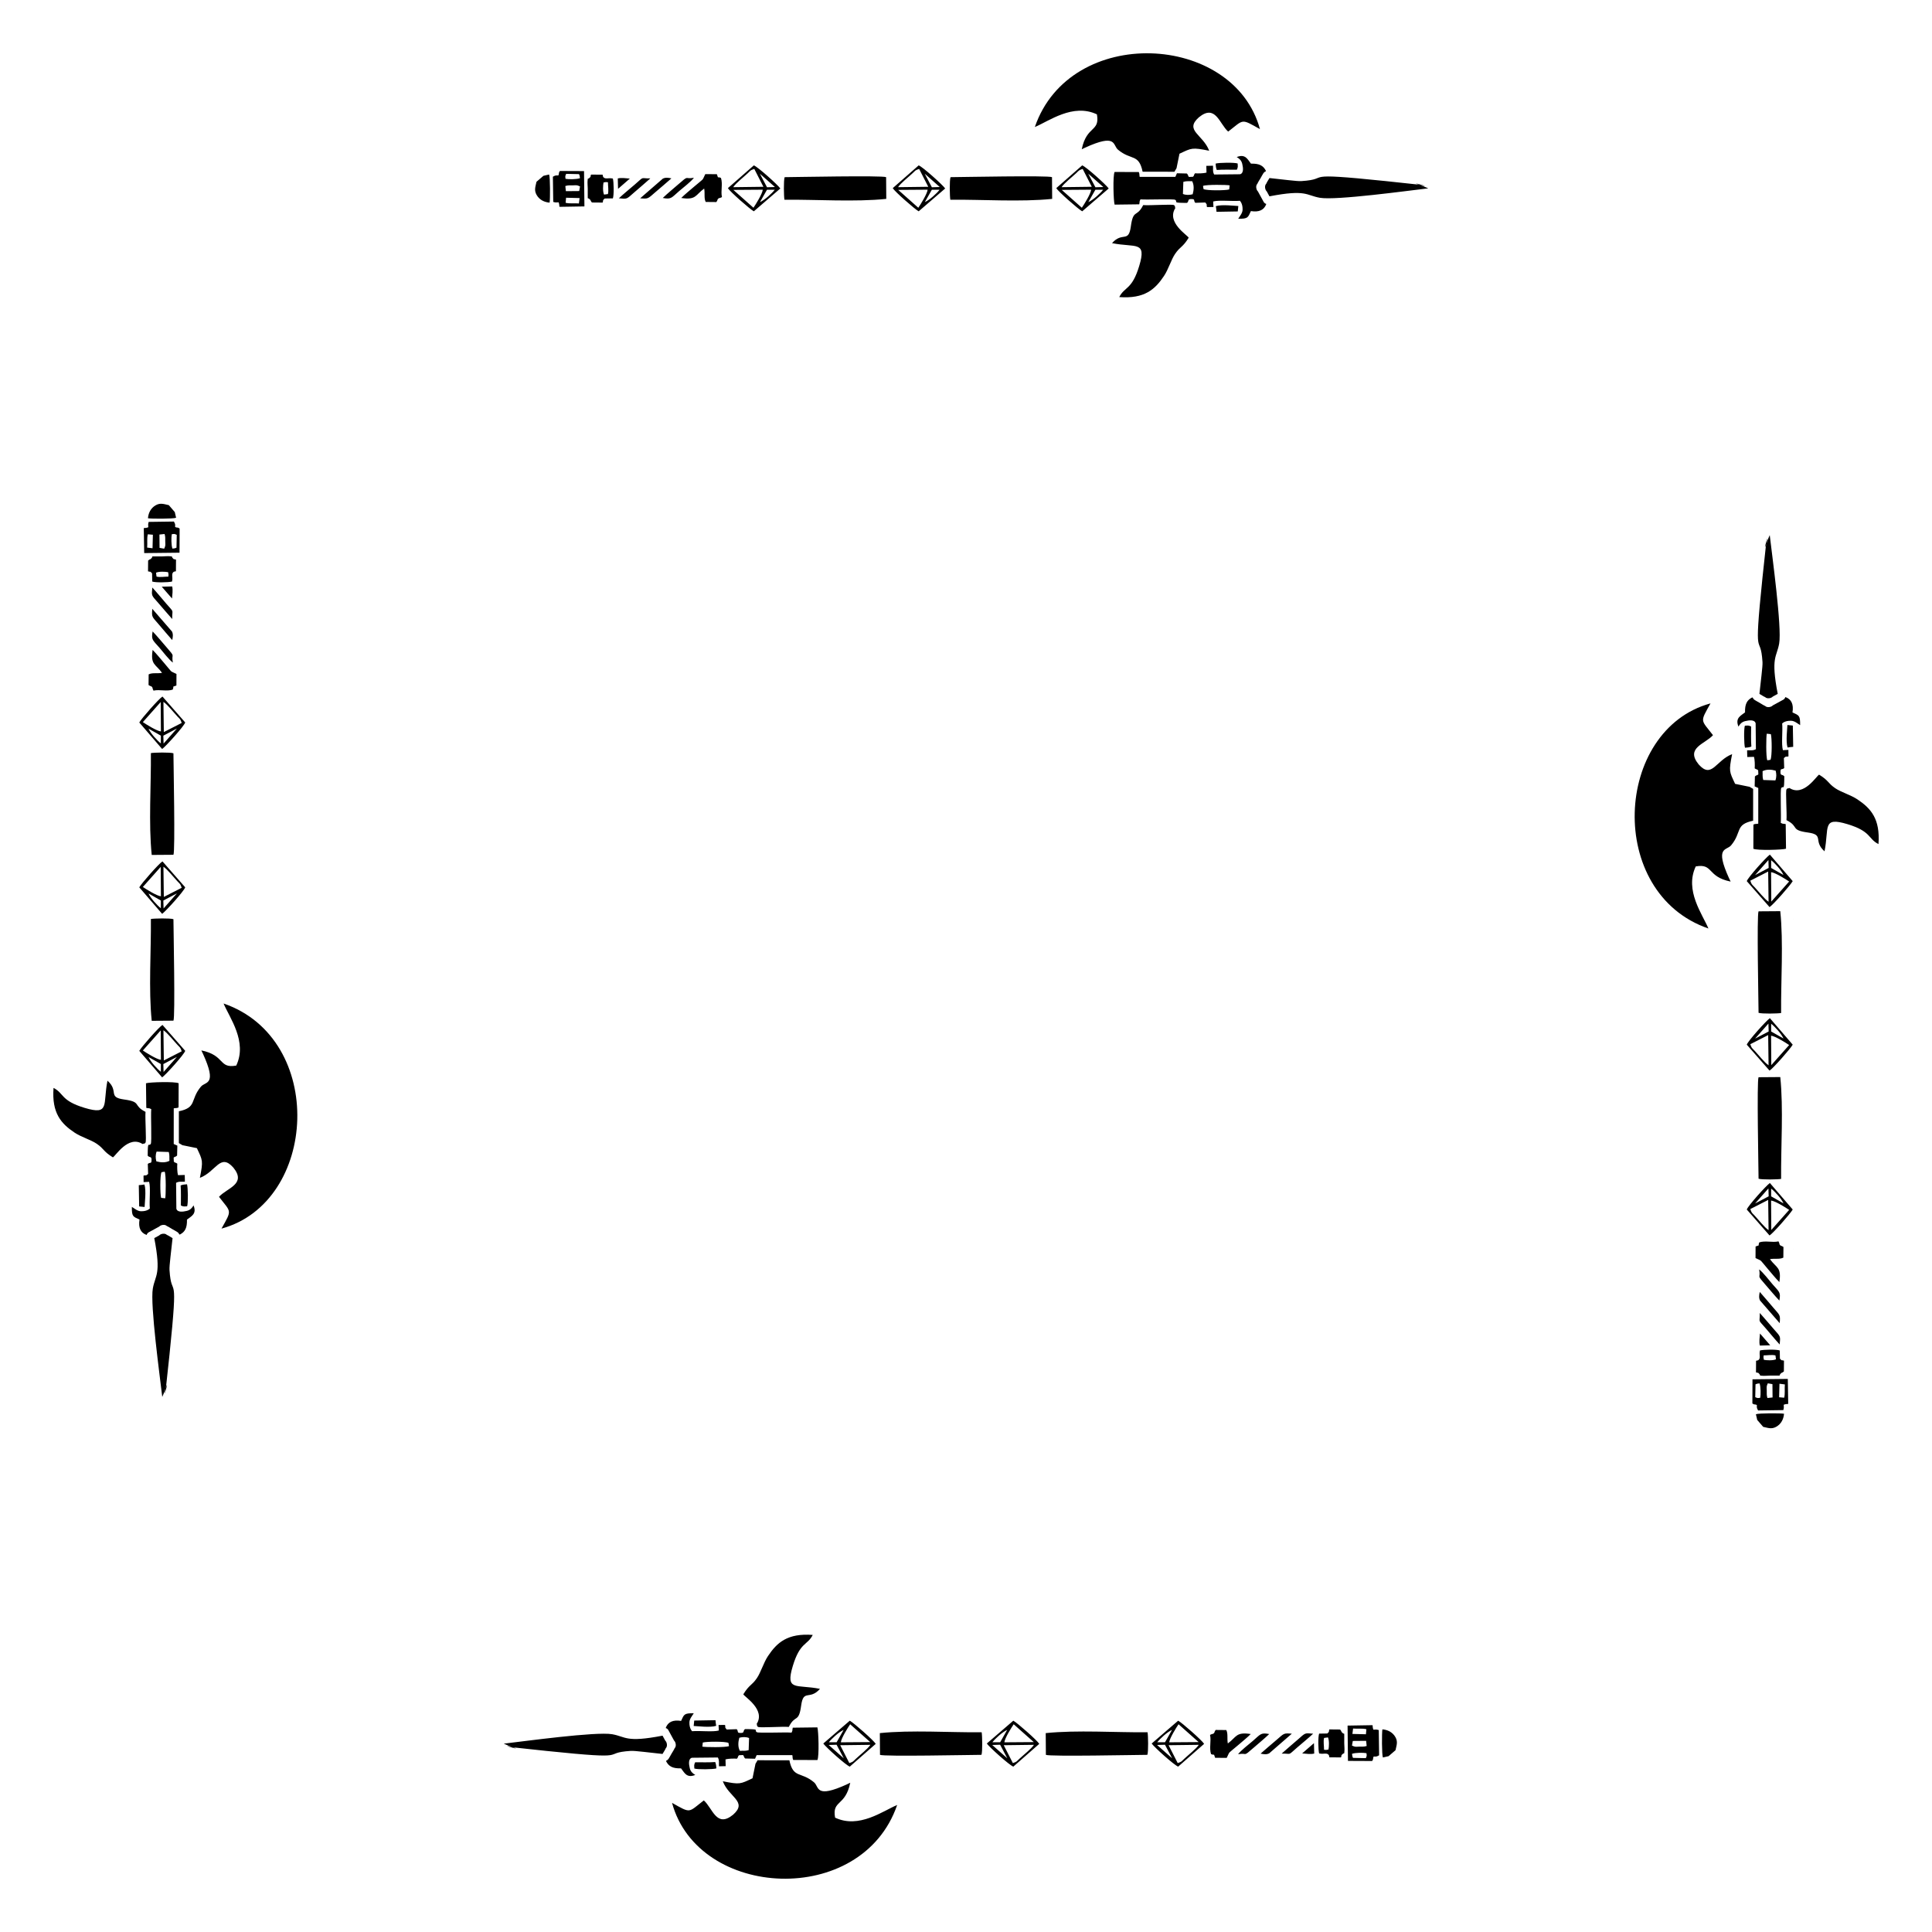 <?xml version="1.0" encoding="UTF-8"?>
<!DOCTYPE svg PUBLIC "-//W3C//DTD SVG 1.1//EN" "http://www.w3.org/Graphics/SVG/1.1/DTD/svg11.dtd">
<!-- Creator: CorelDRAW 2020 (64-Bit) -->
<svg xmlns="http://www.w3.org/2000/svg" xml:space="preserve" width="9.5in" height="9.5in" version="1.1" style="shape-rendering:geometricPrecision; text-rendering:geometricPrecision; image-rendering:optimizeQuality; fill-rule:evenodd; clip-rule:evenodd"
viewBox="0 0 9500 9500"
 xmlns:xlink="http://www.w3.org/1999/xlink"
 xmlns:xodm="http://www.corel.com/coreldraw/odm/2003">
 <defs>
  <style type="text/css">
   <![CDATA[
    .fil0 {fill:black}
   ]]>
  </style>
 </defs>
 <g id="Layer_x0020_1">
  <path class="fil0" d="M8817.03 4523.03c0,-3.46 -0.14,-4.84 -0.41,-4.15 0,-0.02 0.06,-0.07 0.16,-0.15l0.25 4.3zm0 1622.2c0,-3.46 -0.14,-4.84 -0.41,-4.15 0,-0.02 0.06,-0.07 0.16,-0.15l0.25 4.3zm0 -815.72c0,-3.46 -0.14,-4.84 -0.41,-4.15 0,-0.02 0.06,-0.07 0.16,-0.15l0.25 4.3zm-304.95 -1172.76c-22.57,26.97 -81.93,4.47 -9.46,163.09 1.85,4.05 5.25,9.82 7.25,15.09 -118.09,-24.21 -83.71,-90.22 -171.55,-74.55 -55.89,118.09 33.53,235.93 62.29,305.23 -505.25,-173.7 -464.46,-977.83 10.3,-1106.92 -52.78,94.47 -48.37,77.86 12.19,156.24 -38.4,43.47 -137.28,62.09 -70.22,144.08 64.67,72.71 84.39,-20.43 164.33,-50.74 -16.94,85.38 -13.72,85.33 14.67,146.11l71.08 14.47 17.56 10.29 -0.09 156.45c-90.56,19.11 -53.84,56.03 -108.34,121.15zm197.72 1891.28l-1.06 -144.59c19.13,1.35 72.64,34.59 88.8,45.83l-87.74 98.76zm-103.19 -102.87l87.87 -44.87 1.9 148.44c-19.4,-12.39 -48.74,-50.37 -69.28,-72.16 -13.72,-14.55 -13.63,-11.47 -20.49,-31.42zm102.56 -100.57c18.55,14.54 49.82,48.67 60.61,72.56l-60.72 -34.47 0.11 -38.09zm-13.51 -0.93l1.17 38.89 -66.74 35.19 65.58 -74.07zm-106.43 103.76l111.9 127.56c16.54,-9.53 103.22,-107.9 113.98,-127.56l-112.34 -130.37c-18.93,13.56 -106.92,111.36 -113.54,130.37zm120.56 -710l-1.06 -144.59c19.13,1.35 72.64,34.59 88.8,45.83l-87.74 98.76zm-103.19 -102.87l87.87 -44.86 1.9 148.44c-19.4,-12.39 -48.74,-50.37 -69.28,-72.16 -13.72,-14.55 -13.63,-11.46 -20.49,-31.42zm102.56 -100.57c18.55,14.54 49.82,48.68 60.61,72.56l-60.72 -34.47 0.11 -38.09zm-13.51 -0.93l1.17 38.89 -66.74 35.19 65.58 -74.08zm-106.43 103.76l111.9 127.56c16.54,-9.54 103.22,-107.91 113.98,-127.56l-112.34 -130.37c-18.93,13.56 -106.92,111.36 -113.54,130.37zm120.56 -703.5l-1.06 -144.59c19.13,1.35 72.64,34.59 88.8,45.83l-87.74 98.76zm-103.19 -102.87l87.87 -44.87 1.9 148.45c-19.4,-12.4 -48.74,-50.37 -69.28,-72.16 -13.72,-14.55 -13.63,-11.47 -20.49,-31.43zm102.56 -100.57c18.55,14.54 49.82,48.68 60.61,72.56l-60.72 -34.47 0.11 -38.09zm-13.51 -0.92l1.17 38.88 -66.74 35.2 65.58 -74.08zm-106.43 103.76l111.9 127.56c16.54,-9.54 103.22,-107.91 113.98,-127.56l-112.34 -130.37c-18.93,13.56 -106.92,111.36 -113.54,130.37zm77.65 -540.65c19.71,-10.26 43.57,-8.48 64.41,-2.52 4.22,16.41 4.61,32.38 -1.4,47.94l-59.67 -2.08c-4.94,-16.43 -2.23,-26.67 -3.34,-43.34zm96.49 -234.52c3.25,38.84 -4.76,101.43 3.45,131.22l27.07 -1.38 0.43 31.74c-14.95,4.29 -8,-3.77 -22.63,8.35l1.65 49.37c-12.28,10.31 -18.56,-2.01 -18.5,20.2 0.05,18.68 8.71,8.98 18.96,20.17 -0.38,79.67 -4.4,41.69 -15.24,58.38 -5.31,8.18 0.62,139.19 -2.15,170.69 14.62,7.31 8.72,2.19 24.32,6l1.52 121.02c-16.45,5.73 -142.94,9.36 -160.56,0.17l0.36 -119c10.76,-4.67 12.36,-1.93 23.7,-4.32l0.1 -175.41 -17.78 -7.87 1.19 -48.88c12.33,-10.54 5.44,-1.31 16.97,-10.09l-0.92 -20.06c-10.92,-9.44 -4,-0.48 -17.06,-9.71 1.12,-14.46 0.66,-43 -3.43,-56.57l-33.13 0.85 -0.8 -32.95c16.89,-1 28.3,2.61 43.31,-5.52l-1.31 -127.38c-4.86,-18.38 -31,-15.79 -51.95,-10.57 -16.84,4.19 -25.87,15.17 -32.54,26.94 -17.41,-43.24 12.34,-53.74 32.33,-70.02 -1.18,-41.41 10.2,-60.53 34.18,-72.94l3.68 0c3.77,10.93 12.79,13.73 34.47,26.29 8.13,4.71 18.31,11.71 26.72,15.19 9.04,9.31 29.36,6.25 37.65,-2.83l52.4 -28.65c5.17,-3.65 7.68,-7.52 8.85,-11.94l1.61 -0.05c28.61,10.62 40.23,35.52 33.76,75.21 32.13,14.84 38.18,14.08 37.66,62.31 -13.58,-8.26 -27.37,-20.83 -44.11,-21.39 -32.23,-1.06 -43.65,13.4 -44.23,13.39zm25.68 7.5c-0.14,13.23 -8.97,81.07 0.75,110.66 7.08,-1.09 18.44,-3.09 27.74,-3.35l-1.79 -104.6 -26.7 -2.7zm-208.57 111.65c10.15,-0.71 20.84,-1.3 31.29,-5.74 -2.33,-29.31 -1.15,-68.41 -1.11,-98.61 -14.26,-6.82 -16.95,-4.37 -30.83,-3.96 -5.41,16.37 -4.26,92.45 0.65,108.32zm127.24 -66.79c5.24,19.14 6.13,109.6 -1.85,126.25l-15.67 2.5c-7.17,-17.37 -5.72,-116.13 -2.65,-130.87l20.17 2.12zm-60.56 1687.05c-9.03,17.87 -0.2,446.45 0.06,498.99 15.57,5.55 96.05,3.92 110.9,0.94 -1.43,-156.5 11.82,-347.28 -4.11,-500.72l-106.85 0.78zm5.07 1505.47c6.03,16.45 6.03,56.15 3.16,70.72 -12.2,1.82 -12.47,2.51 -24.51,-3.01l1.36 -63.16c11.33,-4.65 8.94,-2.8 19.99,-4.55zm1.98 -245.34c-1.35,15.75 -5.19,43.24 -0.66,59.33l51.09 -1.33 -50.43 -58zm-1.02 -204.38c-3.61,15.54 -5.06,30.25 1.39,42.34l96.56 111.25c3.52,-41.46 1.97,-37.32 -31.22,-76.02 -22.17,-25.85 -44.2,-52.18 -66.72,-77.57zm0.08 103.47c0.88,52.13 -12.5,26.9 30.67,77.17 22.05,25.67 44.42,53.18 67.15,77.75 3.75,-42.18 5.58,-36.35 -29.24,-75.93 -22.97,-26.11 -45.31,-53.36 -68.59,-78.99zm-3.19 -214.26c9.28,49.37 -17,20.36 33.18,77.85 21.76,24.94 43.63,51.78 66.26,75.39 7.68,-42.25 -0.4,-41.86 -33.81,-80.5 -18.02,-20.83 -45.78,-58 -65.63,-72.74zm-9.46 740.17l29.32 34.02c22.94,4.74 40.57,12.63 63.54,-0.02 25.88,-14.24 37.07,-39.51 39,-64.45 -15.64,-3.05 -125.38,-3.2 -138.33,2.47l6.48 27.97zm31.56 -317.4c17.87,0.22 41.33,-4.32 58.15,0.2l2.59 19.08c-15.43,7.06 -46.39,5.07 -59.5,2.59 -2.83,-15.07 -2.19,-7.73 -1.24,-21.87zm-37.61 83.38c15.07,5.79 6.5,-2.88 16.71,8.24 7.75,8.44 -4.24,6.67 12.62,8.49 11.92,1.28 27.31,-0.62 39.91,-0.73 65.68,-0.58 40.39,3.06 50.84,-8.33 9.75,-10.63 2.76,-0.46 17.07,-12l0.48 -53.11c-16.71,-5.25 -6.98,3.43 -20.02,-9.91l-0.63 -40.22c-16.28,-5.79 -79.06,-4.57 -97.48,-0.04 -3.76,17.85 0.24,22.2 -1,34.83 -1.5,15.19 -14.78,15.16 -14.76,15.09 0.29,-0.72 -2.17,0.41 -3.37,0.89l-0.38 56.81zm68.61 -556.48c23,-4.69 47.93,1.93 65.9,-7.59l0.52 -52.37c-13.15,-8.98 -11.14,-3.06 -16.56,-9.16 -6.07,-6.83 0.41,-2.29 -7.7,-18.34 -31.06,6.79 -63.51,-4.91 -94.38,4.84 -9.01,20.65 7.46,10.72 -18.37,20.24l-0.27 56.9c36.61,17.9 16.56,2.66 61.2,54.47 17.85,20.72 37.17,44.81 55.99,63.73 11.32,-73.69 -14.29,-68.91 -46.32,-112.72zm-12.43 682.69c-4.39,-14.75 -2.93,-20.88 -3.25,-36.76 -0.35,-17.65 -2.39,-19.18 5.26,-35.47l22.74 4.03 0.56 65.57 -25.31 2.63zm85.76 -66.77c-2.07,22.86 1.91,45.71 -3.42,65.37l-24.78 -2.26 1.69 -66.48 26.51 3.37zm-5.65 99.95c9.9,-4.01 12.57,-2.89 22.2,-4.11l-2.05 -122.94 -173.64 1.91 -0.55 118.93c14.04,8.83 8.19,1.23 22.03,7.32 -0.17,14.48 -1.17,13.24 6.11,26.92l124.04 -1.74c3.55,-13.35 2.5,-13 1.86,-26.3zm-123.71 -2426.23c-9.03,17.87 -0.2,446.45 0.06,499 15.57,5.54 96.05,3.92 110.9,0.94 -1.43,-156.5 11.82,-347.28 -4.11,-500.72l-106.85 0.78zm94.33 -1069.23l-0.14 -0.71c-34.94,-181.26 -4.8,-178.94 7.21,-246.98 13.97,-79.13 -35.18,-435.81 -46.37,-533.15l-10.94 25.5c-2.26,6.88 -4.16,12.54 -5.74,17.12 -22.22,64.53 18.57,-82.01 0,0 -0.65,2.83 -1.35,5.95 -2.15,9.35l-16.89 157.49c-45.58,439.3 -9.88,259.09 0.13,414.99 1.36,21.27 -8.89,95.3 -15.06,156.31l1.51 0.87c8.13,4.71 18.31,11.71 26.72,15.19 9.04,9.31 29.36,6.25 37.65,-2.83l24.06 -13.15zm148.36 681.62c82.41,11.28 23.78,40.8 81.74,92.5 23.49,-116.28 -13.5,-171.65 112.57,-133.64 118.2,35.64 100.51,71.68 152.68,98.05 9.22,-124.17 -37.62,-175.97 -104.03,-220.15 -32.81,-21.83 -80.33,-35.24 -108.31,-54.4 -37.78,-25.85 -30.6,-36.66 -79.52,-66.83 -12.02,4.55 -75.46,111.3 -146.33,65.32 -2.37,4.29 -8.26,-1.82 -14.12,7.2 -5.31,8.18 2.74,119.63 -0.03,151.14 63.87,31.91 16.83,48.7 105.36,60.81z"/>
  <path class="fil0" d="M5131.09 1041.02c3.46,0 4.84,-0.14 4.15,-0.41 0.02,0 0.07,0.06 0.15,0.16l-4.3 0.25zm-1622.2 0c3.46,0 4.84,-0.14 4.15,-0.41 0.02,0 0.07,0.06 0.15,0.16l-4.3 0.25zm815.72 0c3.46,0 4.84,-0.14 4.15,-0.41 0.02,0 0.07,0.06 0.15,0.16l-4.3 0.25zm1172.76 -304.95c-26.97,-22.57 -4.47,-81.93 -163.09,-9.46 -4.05,1.85 -9.82,5.25 -15.09,7.25 24.21,-118.09 90.22,-83.71 74.55,-171.55 -118.09,-55.89 -235.93,33.53 -305.23,62.29 173.7,-505.25 977.83,-464.46 1106.92,10.3 -94.47,-52.78 -77.86,-48.37 -156.24,12.19 -43.47,-38.4 -62.09,-137.28 -144.08,-70.22 -72.71,64.67 20.43,84.39 50.74,164.33 -85.38,-16.94 -85.33,-13.72 -146.11,14.67l-14.47 71.08 -10.29 17.56 -156.45 -0.09c-19.11,-90.56 -56.03,-53.84 -121.15,-108.34zm-1891.28 197.72l144.59 -1.06c-1.35,19.13 -34.59,72.64 -45.83,88.8l-98.76 -87.74zm102.87 -103.19l44.87 87.87 -148.44 1.9c12.39,-19.4 50.37,-48.74 72.16,-69.28 14.55,-13.72 11.47,-13.63 31.42,-20.49zm100.57 102.56c-14.54,18.55 -48.67,49.82 -72.56,60.61l34.47 -60.72 38.09 0.11zm0.93 -13.51l-38.89 1.17 -35.19 -66.74 74.07 65.58zm-103.76 -106.43l-127.56 111.9c9.53,16.54 107.9,103.22 127.56,113.98l130.37 -112.34c-13.56,-18.93 -111.36,-106.92 -130.37,-113.54zm710 120.56l144.59 -1.06c-1.35,19.13 -34.59,72.64 -45.83,88.8l-98.76 -87.74zm102.87 -103.19l44.86 87.87 -148.44 1.9c12.39,-19.4 50.37,-48.74 72.16,-69.28 14.55,-13.72 11.46,-13.63 31.42,-20.49zm100.57 102.56c-14.54,18.55 -48.68,49.82 -72.56,60.61l34.47 -60.72 38.09 0.11zm0.93 -13.51l-38.89 1.17 -35.19 -66.74 74.08 65.58zm-103.76 -106.43l-127.56 111.9c9.54,16.54 107.91,103.22 127.56,113.98l130.37 -112.34c-13.56,-18.93 -111.36,-106.92 -130.37,-113.54zm703.5 120.56l144.59 -1.06c-1.35,19.13 -34.59,72.64 -45.83,88.8l-98.76 -87.74zm102.87 -103.19l44.87 87.87 -148.45 1.9c12.4,-19.4 50.37,-48.74 72.16,-69.28 14.55,-13.72 11.47,-13.63 31.43,-20.49zm100.57 102.56c-14.54,18.55 -48.68,49.82 -72.56,60.61l34.47 -60.72 38.09 0.11zm0.92 -13.51l-38.88 1.17 -35.2 -66.74 74.08 65.58zm-103.76 -106.43l-127.56 111.9c9.54,16.54 107.91,103.22 127.56,113.98l130.37 -112.34c-13.56,-18.93 -111.36,-106.92 -130.37,-113.54zm540.65 77.65c10.26,19.71 8.48,43.57 2.52,64.41 -16.41,4.22 -32.38,4.61 -47.94,-1.4l2.08 -59.67c16.43,-4.94 26.67,-2.23 43.34,-3.34zm234.52 96.49c-38.84,3.25 -101.43,-4.76 -131.22,3.45l1.38 27.07 -31.74 0.43c-4.29,-14.95 3.77,-8 -8.35,-22.63l-49.37 1.65c-10.31,-12.28 2.01,-18.56 -20.2,-18.5 -18.68,0.05 -8.98,8.71 -20.17,18.96 -79.67,-0.38 -41.69,-4.4 -58.38,-15.24 -8.18,-5.31 -139.19,0.62 -170.69,-2.15 -7.31,14.62 -2.19,8.72 -6,24.32l-121.02 1.52c-5.73,-16.45 -9.36,-142.94 -0.17,-160.56l119 0.36c4.67,10.76 1.93,12.36 4.32,23.7l175.41 0.1 7.87 -17.78 48.88 1.19c10.54,12.33 1.31,5.44 10.09,16.97l20.06 -0.92c9.44,-10.92 0.48,-4 9.71,-17.06 14.46,1.12 43,0.66 56.57,-3.43l-0.85 -33.13 32.95 -0.8c1,16.89 -2.61,28.3 5.52,43.31l127.38 -1.31c18.38,-4.86 15.79,-31 10.57,-51.95 -4.19,-16.84 -15.17,-25.87 -26.94,-32.54 43.24,-17.41 53.74,12.34 70.02,32.33 41.41,-1.18 60.53,10.2 72.94,34.18l-0 3.68c-10.93,3.77 -13.73,12.79 -26.29,34.47 -4.71,8.13 -11.71,18.31 -15.19,26.72 -9.31,9.04 -6.25,29.36 2.83,37.65l28.65 52.4c3.65,5.17 7.52,7.68 11.94,8.85l0.05 1.61c-10.62,28.61 -35.52,40.23 -75.21,33.76 -14.84,32.13 -14.08,38.18 -62.31,37.66 8.26,-13.58 20.83,-27.37 21.39,-44.11 1.06,-32.23 -13.4,-43.65 -13.39,-44.23zm-7.5 25.68c-13.23,-0.14 -81.07,-8.97 -110.66,0.75 1.09,7.08 3.09,18.44 3.35,27.74l104.6 -1.79 2.7 -26.7zm-111.65 -208.57c0.71,10.15 1.3,20.84 5.74,31.29 29.31,-2.33 68.41,-1.15 98.61,-1.11 6.82,-14.26 4.37,-16.95 3.96,-30.83 -16.37,-5.41 -92.45,-4.26 -108.32,0.65zm66.79 127.24c-19.14,5.24 -109.6,6.13 -126.25,-1.85l-2.5 -15.67c17.37,-7.17 116.13,-5.72 130.87,-2.65l-2.12 20.17zm-1687.05 -60.56c-17.87,-9.03 -446.45,-0.2 -498.99,0.06 -5.55,15.57 -3.92,96.05 -0.94,110.9 156.5,-1.43 347.28,11.82 500.72,-4.11l-0.78 -106.85zm-1505.47 5.07c-16.45,6.03 -56.15,6.03 -70.72,3.16 -1.82,-12.2 -2.51,-12.47 3.01,-24.51l63.16 1.36c4.65,11.33 2.8,8.94 4.55,19.99zm245.34 1.98c-15.75,-1.35 -43.24,-5.19 -59.33,-0.66l1.33 51.09 58 -50.43zm204.38 -1.02c-15.54,-3.61 -30.25,-5.06 -42.34,1.39l-111.25 96.56c41.46,3.52 37.32,1.97 76.02,-31.22 25.85,-22.17 52.18,-44.2 77.57,-66.72zm-103.47 0.08c-52.13,0.88 -26.9,-12.5 -77.17,30.67 -25.67,22.05 -53.18,44.42 -77.75,67.15 42.18,3.75 36.35,5.58 75.93,-29.24 26.11,-22.97 53.36,-45.31 78.99,-68.59zm214.26 -3.19c-49.37,9.28 -20.36,-17 -77.85,33.18 -24.94,21.76 -51.78,43.63 -75.39,66.26 42.25,7.68 41.86,-0.4 80.5,-33.81 20.83,-18.02 58,-45.78 72.74,-65.63zm-740.17 -9.46l-34.02 29.32c-4.74,22.94 -12.63,40.57 0.02,63.54 14.24,25.88 39.51,37.07 64.45,39 3.05,-15.64 3.2,-125.38 -2.47,-138.33l-27.97 6.48zm317.4 31.56c-0.22,17.87 4.32,41.33 -0.2,58.15l-19.08 2.59c-7.06,-15.43 -5.07,-46.39 -2.59,-59.5 15.07,-2.83 7.73,-2.19 21.87,-1.24zm-83.38 -37.61c-5.79,15.07 2.88,6.5 -8.24,16.71 -8.44,7.75 -6.67,-4.24 -8.49,12.62 -1.28,11.92 0.62,27.31 0.73,39.91 0.58,65.68 -3.06,40.39 8.33,50.84 10.63,9.75 0.46,2.76 12,17.07l53.11 0.48c5.25,-16.71 -3.43,-6.98 9.91,-20.02l40.22 -0.63c5.79,-16.28 4.57,-79.06 0.04,-97.48 -17.85,-3.76 -22.2,0.24 -34.83,-1 -15.19,-1.5 -15.16,-14.78 -15.09,-14.76 0.72,0.29 -0.41,-2.17 -0.89,-3.37l-56.81 -0.38zm556.48 68.61c4.69,23 -1.93,47.93 7.59,65.9l52.37 0.52c8.98,-13.15 3.06,-11.14 9.16,-16.56 6.83,-6.07 2.29,0.41 18.34,-7.7 -6.79,-31.06 4.91,-63.51 -4.84,-94.38 -20.65,-9.01 -10.72,7.46 -20.24,-18.37l-56.9 -0.27c-17.9,36.61 -2.66,16.56 -54.47,61.2 -20.72,17.85 -44.81,37.17 -63.73,55.99 73.69,11.32 68.91,-14.29 112.72,-46.32zm-682.69 -12.43c14.75,-4.39 20.88,-2.93 36.76,-3.25 17.65,-0.35 19.18,-2.39 35.47,5.26l-4.03 22.74 -65.57 0.56 -2.63 -25.31zm66.77 85.76c-22.86,-2.07 -45.71,1.91 -65.37,-3.42l2.26 -24.78 66.48 1.69 -3.37 26.51zm-99.95 -5.65c4.01,9.9 2.89,12.57 4.11,22.2l122.94 -2.05 -1.91 -173.64 -118.93 -0.55c-8.83,14.04 -1.23,8.19 -7.32,22.03 -14.48,-0.17 -13.24,-1.17 -26.92,6.11l1.74 124.04c13.35,3.55 13,2.5 26.3,1.86zm2426.23 -123.71c-17.87,-9.03 -446.45,-0.2 -499,0.06 -5.54,15.57 -3.92,96.05 -0.94,110.9 156.5,-1.43 347.28,11.82 500.72,-4.11l-0.78 -106.85zm1069.23 94.33l0.71 -0.14c181.26,-34.94 178.94,-4.8 246.98,7.21 79.13,13.97 435.81,-35.18 533.15,-46.37l-25.5 -10.94c-6.88,-2.26 -12.54,-4.16 -17.12,-5.74 -64.53,-22.22 82.01,18.57 0,0 -2.83,-0.65 -5.95,-1.35 -9.35,-2.15l-157.49 -16.89c-439.3,-45.58 -259.09,-9.88 -414.99,0.13 -21.27,1.36 -95.3,-8.89 -156.31,-15.06l-0.87 1.51c-4.71,8.13 -11.71,18.31 -15.19,26.72 -9.31,9.04 -6.25,29.36 2.83,37.65l13.15 24.06zm-681.62 148.36c-11.28,82.41 -40.8,23.78 -92.5,81.74 116.28,23.49 171.65,-13.5 133.64,112.57 -35.64,118.2 -71.68,100.51 -98.05,152.68 124.17,9.22 175.97,-37.62 220.15,-104.03 21.83,-32.81 35.24,-80.33 54.4,-108.31 25.85,-37.78 36.66,-30.6 66.83,-79.52 -4.55,-12.02 -111.3,-75.46 -65.32,-146.33 -4.29,-2.37 1.82,-8.26 -7.2,-14.12 -8.18,-5.31 -119.63,2.74 -151.14,-0.03 -31.91,63.87 -48.7,16.83 -60.81,105.36z"/>
  <path class="fil0" d="M682.97 4976.97c0,3.46 0.14,4.84 0.41,4.15 0,0.02 -0.06,0.07 -0.16,0.15l-0.25 -4.3zm0 -1622.2c0,3.46 0.14,4.84 0.41,4.15 0,0.02 -0.06,0.07 -0.16,0.15l-0.25 -4.3zm0 815.72c0,3.46 0.14,4.84 0.41,4.15 0,0.02 -0.06,0.07 -0.16,0.15l-0.25 -4.3zm304.95 1172.76c22.57,-26.97 81.93,-4.47 9.46,-163.09 -1.85,-4.05 -5.25,-9.82 -7.25,-15.09 118.09,24.21 83.71,90.22 171.55,74.55 55.89,-118.09 -33.53,-235.93 -62.29,-305.23 505.25,173.7 464.46,977.83 -10.3,1106.92 52.78,-94.47 48.37,-77.86 -12.19,-156.24 38.4,-43.47 137.28,-62.09 70.22,-144.08 -64.67,-72.71 -84.39,20.43 -164.33,50.74 16.94,-85.38 13.72,-85.33 -14.67,-146.11l-71.08 -14.47 -17.56 -10.29 0.09 -156.45c90.56,-19.11 53.84,-56.03 108.34,-121.15zm-197.72 -1891.28l1.06 144.59c-19.13,-1.35 -72.64,-34.59 -88.8,-45.83l87.74 -98.76zm103.19 102.87l-87.87 44.87 -1.9 -148.44c19.4,12.39 48.74,50.37 69.28,72.16 13.72,14.55 13.63,11.47 20.49,31.42zm-102.56 100.57c-18.55,-14.54 -49.82,-48.67 -60.61,-72.56l60.72 34.47 -0.11 38.09zm13.51 0.93l-1.17 -38.89 66.74 -35.19 -65.58 74.07zm106.43 -103.76l-111.9 -127.56c-16.54,9.53 -103.22,107.9 -113.98,127.56l112.34 130.37c18.93,-13.56 106.92,-111.36 113.54,-130.37zm-120.56 710l1.06 144.59c-19.13,-1.35 -72.64,-34.59 -88.8,-45.83l87.74 -98.76zm103.19 102.87l-87.87 44.86 -1.9 -148.44c19.4,12.39 48.74,50.37 69.28,72.16 13.72,14.55 13.63,11.46 20.49,31.42zm-102.56 100.57c-18.55,-14.54 -49.82,-48.68 -60.61,-72.56l60.72 34.47 -0.11 38.09zm13.51 0.93l-1.17 -38.89 66.74 -35.19 -65.58 74.08zm106.43 -103.76l-111.9 -127.56c-16.54,9.54 -103.22,107.91 -113.98,127.56l112.34 130.37c18.93,-13.56 106.92,-111.36 113.54,-130.37zm-120.56 703.5l1.06 144.59c-19.13,-1.35 -72.64,-34.59 -88.8,-45.83l87.74 -98.76zm103.19 102.87l-87.87 44.87 -1.9 -148.45c19.4,12.4 48.74,50.37 69.28,72.16 13.72,14.55 13.63,11.47 20.49,31.43zm-102.56 100.57c-18.55,-14.54 -49.82,-48.68 -60.61,-72.56l60.72 34.47 -0.11 38.09zm13.51 0.92l-1.17 -38.88 66.74 -35.2 -65.58 74.08zm106.43 -103.76l-111.9 -127.56c-16.54,9.54 -103.22,107.91 -113.98,127.56l112.34 130.37c18.93,-13.56 106.92,-111.36 113.54,-130.37zm-77.65 540.65c-19.71,10.26 -43.57,8.48 -64.41,2.52 -4.22,-16.41 -4.61,-32.38 1.4,-47.94l59.67 2.08c4.94,16.43 2.23,26.67 3.34,43.34zm-96.49 234.52c-3.25,-38.84 4.76,-101.43 -3.45,-131.22l-27.07 1.38 -0.43 -31.74c14.95,-4.29 8,3.77 22.63,-8.35l-1.65 -49.37c12.28,-10.31 18.56,2.01 18.5,-20.2 -0.05,-18.68 -8.71,-8.98 -18.96,-20.17 0.38,-79.67 4.4,-41.69 15.24,-58.38 5.31,-8.18 -0.62,-139.19 2.15,-170.69 -14.62,-7.31 -8.72,-2.19 -24.32,-6l-1.52 -121.02c16.45,-5.73 142.94,-9.36 160.56,-0.17l-0.36 119c-10.76,4.67 -12.36,1.93 -23.7,4.32l-0.1 175.41 17.78 7.87 -1.19 48.88c-12.33,10.54 -5.44,1.31 -16.97,10.09l0.92 20.06c10.92,9.44 4,0.48 17.06,9.71 -1.12,14.46 -0.66,43 3.43,56.57l33.13 -0.85 0.8 32.95c-16.89,1 -28.3,-2.61 -43.31,5.52l1.31 127.38c4.86,18.38 31,15.79 51.95,10.57 16.84,-4.19 25.87,-15.17 32.54,-26.94 17.41,43.24 -12.34,53.74 -32.33,70.02 1.18,41.41 -10.2,60.53 -34.18,72.94l-3.68 -0c-3.77,-10.93 -12.79,-13.73 -34.47,-26.29 -8.13,-4.71 -18.31,-11.71 -26.72,-15.19 -9.04,-9.31 -29.36,-6.25 -37.65,2.83l-52.4 28.65c-5.17,3.65 -7.68,7.52 -8.85,11.94l-1.61 0.05c-28.61,-10.62 -40.23,-35.52 -33.76,-75.21 -32.13,-14.84 -38.18,-14.08 -37.66,-62.31 13.58,8.26 27.37,20.83 44.11,21.39 32.23,1.06 43.65,-13.4 44.23,-13.39zm-25.68 -7.5c0.14,-13.23 8.97,-81.07 -0.75,-110.66 -7.08,1.09 -18.44,3.09 -27.74,3.35l1.79 104.6 26.7 2.7zm208.57 -111.65c-10.15,0.71 -20.84,1.3 -31.29,5.74 2.33,29.31 1.15,68.41 1.11,98.61 14.26,6.82 16.95,4.37 30.83,3.96 5.41,-16.37 4.26,-92.45 -0.65,-108.32zm-127.24 66.79c-5.24,-19.14 -6.13,-109.6 1.85,-126.25l15.67 -2.5c7.17,17.37 5.72,116.13 2.65,130.87l-20.17 -2.12zm60.56 -1687.05c9.03,-17.87 0.2,-446.45 -0.06,-498.99 -15.57,-5.55 -96.05,-3.92 -110.9,-0.94 1.43,156.5 -11.82,347.28 4.11,500.72l106.85 -0.78zm-5.07 -1505.47c-6.03,-16.45 -6.03,-56.15 -3.16,-70.72 12.2,-1.82 12.47,-2.51 24.51,3.01l-1.36 63.16c-11.33,4.65 -8.94,2.8 -19.99,4.55zm-1.98 245.34c1.35,-15.75 5.19,-43.24 0.66,-59.33l-51.09 1.33 50.43 58zm1.02 204.38c3.61,-15.54 5.06,-30.25 -1.39,-42.34l-96.56 -111.25c-3.52,41.46 -1.97,37.32 31.22,76.02 22.17,25.85 44.2,52.18 66.72,77.57zm-0.08 -103.47c-0.88,-52.13 12.5,-26.9 -30.67,-77.17 -22.05,-25.67 -44.42,-53.18 -67.15,-77.75 -3.75,42.18 -5.58,36.35 29.24,75.93 22.97,26.11 45.31,53.36 68.59,78.99zm3.19 214.26c-9.28,-49.37 17,-20.36 -33.18,-77.85 -21.76,-24.94 -43.63,-51.78 -66.26,-75.39 -7.68,42.25 0.4,41.86 33.81,80.5 18.02,20.83 45.78,58 65.63,72.74zm9.46 -740.17l-29.32 -34.02c-22.94,-4.74 -40.57,-12.63 -63.54,0.02 -25.88,14.24 -37.07,39.51 -39,64.45 15.64,3.05 125.38,3.2 138.33,-2.47l-6.48 -27.97zm-31.56 317.4c-17.87,-0.22 -41.33,4.32 -58.15,-0.2l-2.59 -19.08c15.43,-7.06 46.39,-5.07 59.5,-2.59 2.83,15.07 2.19,7.73 1.24,21.87zm37.61 -83.38c-15.07,-5.79 -6.5,2.88 -16.71,-8.24 -7.75,-8.44 4.24,-6.67 -12.62,-8.49 -11.92,-1.28 -27.31,0.62 -39.91,0.73 -65.68,0.58 -40.39,-3.06 -50.84,8.33 -9.75,10.63 -2.76,0.46 -17.07,12l-0.48 53.11c16.71,5.25 6.98,-3.43 20.02,9.91l0.63 40.22c16.28,5.79 79.06,4.57 97.48,0.04 3.76,-17.85 -0.24,-22.2 1,-34.83 1.5,-15.19 14.78,-15.16 14.76,-15.09 -0.29,0.72 2.17,-0.41 3.37,-0.89l0.38 -56.81zm-68.61 556.48c-23,4.69 -47.93,-1.93 -65.9,7.59l-0.52 52.37c13.15,8.98 11.14,3.06 16.56,9.16 6.07,6.83 -0.41,2.29 7.7,18.34 31.06,-6.79 63.51,4.91 94.38,-4.84 9.01,-20.65 -7.46,-10.72 18.37,-20.24l0.27 -56.9c-36.61,-17.9 -16.56,-2.66 -61.2,-54.47 -17.85,-20.72 -37.17,-44.81 -55.99,-63.73 -11.32,73.69 14.29,68.91 46.32,112.72zm12.43 -682.69c4.39,14.75 2.93,20.88 3.25,36.76 0.35,17.65 2.39,19.18 -5.26,35.47l-22.74 -4.03 -0.56 -65.57 25.31 -2.63zm-85.76 66.77c2.07,-22.86 -1.91,-45.71 3.42,-65.37l24.78 2.26 -1.69 66.48 -26.51 -3.37zm5.65 -99.95c-9.9,4.01 -12.57,2.89 -22.2,4.11l2.05 122.94 173.64 -1.91 0.55 -118.93c-14.04,-8.83 -8.19,-1.23 -22.03,-7.32 0.17,-14.48 1.17,-13.24 -6.11,-26.92l-124.04 1.74c-3.55,13.35 -2.5,13 -1.86,26.3zm123.71 2426.23c9.03,-17.87 0.2,-446.45 -0.06,-499 -15.57,-5.54 -96.05,-3.92 -110.9,-0.94 1.43,156.5 -11.82,347.28 4.11,500.72l106.85 -0.78zm-94.33 1069.23l0.14 0.71c34.94,181.26 4.8,178.94 -7.21,246.98 -13.97,79.13 35.18,435.81 46.37,533.15l10.94 -25.5c2.26,-6.88 4.16,-12.54 5.74,-17.12 22.22,-64.53 -18.57,82.01 0,0 0.65,-2.83 1.35,-5.95 2.15,-9.35l16.89 -157.49c45.58,-439.3 9.88,-259.09 -0.13,-414.99 -1.36,-21.27 8.89,-95.3 15.06,-156.31l-1.51 -0.87c-8.13,-4.71 -18.31,-11.71 -26.72,-15.19 -9.04,-9.31 -29.36,-6.25 -37.65,2.83l-24.06 13.15zm-148.36 -681.62c-82.41,-11.28 -23.78,-40.8 -81.74,-92.5 -23.49,116.28 13.5,171.65 -112.57,133.64 -118.2,-35.64 -100.51,-71.68 -152.68,-98.05 -9.22,124.17 37.62,175.97 104.03,220.15 32.81,21.83 80.33,35.24 108.31,54.4 37.78,25.85 30.6,36.66 79.52,66.83 12.02,-4.55 75.46,-111.3 146.33,-65.32 2.37,-4.29 8.26,1.82 14.12,-7.2 5.31,-8.18 -2.74,-119.63 0.03,-151.14 -63.87,-31.91 -16.83,-48.7 -105.36,-60.81z"/>
  <path class="fil0" d="M4368.91 8458.98c-3.46,0 -4.84,0.14 -4.15,0.41 -0.02,0 -0.07,-0.06 -0.15,-0.16l4.3 -0.25zm1622.2 0c-3.46,0 -4.84,0.14 -4.15,0.41 -0.02,0 -0.07,-0.06 -0.15,-0.16l4.3 -0.25zm-815.72 0c-3.46,0 -4.84,0.14 -4.15,0.41 -0.02,0 -0.07,-0.06 -0.15,-0.16l4.3 -0.25zm-1172.76 304.95c26.97,22.57 4.47,81.93 163.09,9.46 4.05,-1.85 9.82,-5.25 15.09,-7.25 -24.21,118.09 -90.22,83.71 -74.55,171.55 118.09,55.89 235.93,-33.53 305.23,-62.29 -173.7,505.25 -977.83,464.46 -1106.92,-10.3 94.47,52.78 77.86,48.37 156.24,-12.19 43.47,38.4 62.09,137.28 144.08,70.22 72.71,-64.67 -20.43,-84.39 -50.74,-164.33 85.38,16.94 85.33,13.72 146.11,-14.67l14.47 -71.08 10.29 -17.56 156.45 0.09c19.11,90.56 56.03,53.84 121.15,108.34zm1891.28 -197.72l-144.59 1.06c1.35,-19.13 34.59,-72.64 45.83,-88.8l98.76 87.74zm-102.87 103.19l-44.87 -87.87 148.44 -1.9c-12.39,19.4 -50.37,48.74 -72.16,69.28 -14.55,13.72 -11.47,13.63 -31.42,20.49zm-100.57 -102.56c14.54,-18.55 48.67,-49.82 72.56,-60.61l-34.47 60.72 -38.09 -0.11zm-0.93 13.51l38.89 -1.17 35.19 66.74 -74.07 -65.58zm103.76 106.43l127.56 -111.9c-9.53,-16.54 -107.9,-103.22 -127.56,-113.98l-130.37 112.34c13.56,18.93 111.36,106.92 130.37,113.54zm-710 -120.56l-144.59 1.06c1.35,-19.13 34.59,-72.64 45.83,-88.8l98.76 87.74zm-102.87 103.19l-44.86 -87.87 148.44 -1.9c-12.39,19.4 -50.37,48.74 -72.16,69.28 -14.55,13.72 -11.46,13.63 -31.42,20.49zm-100.57 -102.56c14.54,-18.55 48.68,-49.82 72.56,-60.61l-34.47 60.72 -38.09 -0.11zm-0.93 13.51l38.89 -1.17 35.19 66.74 -74.08 -65.58zm103.76 106.43l127.56 -111.9c-9.54,-16.54 -107.91,-103.22 -127.56,-113.98l-130.37 112.34c13.56,18.93 111.36,106.92 130.37,113.54zm-703.5 -120.56l-144.59 1.06c1.35,-19.13 34.59,-72.64 45.83,-88.8l98.76 87.74zm-102.87 103.19l-44.87 -87.87 148.45 -1.9c-12.4,19.4 -50.37,48.74 -72.16,69.28 -14.55,13.72 -11.47,13.63 -31.43,20.49zm-100.57 -102.56c14.54,-18.55 48.68,-49.82 72.56,-60.61l-34.47 60.72 -38.09 -0.11zm-0.92 13.51l38.88 -1.17 35.2 66.74 -74.08 -65.58zm103.76 106.43l127.56 -111.9c-9.54,-16.54 -107.91,-103.22 -127.56,-113.98l-130.37 112.34c13.56,18.93 111.36,106.92 130.37,113.54zm-540.65 -77.65c-10.26,-19.71 -8.48,-43.57 -2.52,-64.41 16.41,-4.22 32.38,-4.61 47.94,1.4l-2.08 59.67c-16.43,4.94 -26.67,2.23 -43.34,3.34zm-234.52 -96.49c38.84,-3.25 101.43,4.76 131.22,-3.45l-1.38 -27.07 31.74 -0.43c4.29,14.95 -3.77,8 8.35,22.63l49.37 -1.65c10.31,12.28 -2.01,18.56 20.2,18.5 18.68,-0.05 8.98,-8.71 20.17,-18.96 79.67,0.38 41.69,4.4 58.38,15.24 8.18,5.31 139.19,-0.62 170.69,2.15 7.31,-14.62 2.19,-8.72 6,-24.32l121.02 -1.52c5.73,16.45 9.36,142.94 0.17,160.56l-119 -0.36c-4.67,-10.76 -1.93,-12.36 -4.32,-23.7l-175.41 -0.1 -7.87 17.78 -48.88 -1.19c-10.54,-12.33 -1.31,-5.44 -10.09,-16.97l-20.06 0.92c-9.44,10.92 -0.48,4 -9.71,17.06 -14.46,-1.12 -43,-0.66 -56.57,3.43l0.85 33.13 -32.95 0.8c-1,-16.89 2.61,-28.3 -5.52,-43.31l-127.38 1.31c-18.38,4.86 -15.79,31 -10.57,51.95 4.19,16.84 15.17,25.87 26.94,32.54 -43.24,17.41 -53.74,-12.34 -70.02,-32.33 -41.41,1.18 -60.53,-10.2 -72.94,-34.18l0 -3.68c10.93,-3.77 13.73,-12.79 26.29,-34.47 4.71,-8.13 11.71,-18.31 15.19,-26.72 9.31,-9.04 6.25,-29.36 -2.83,-37.65l-28.65 -52.4c-3.65,-5.17 -7.52,-7.68 -11.94,-8.85l-0.05 -1.61c10.62,-28.61 35.52,-40.23 75.21,-33.76 14.84,-32.13 14.08,-38.18 62.31,-37.66 -8.26,13.58 -20.83,27.37 -21.39,44.11 -1.06,32.23 13.4,43.65 13.39,44.23zm7.5 -25.68c13.23,0.14 81.07,8.97 110.66,-0.75 -1.09,-7.08 -3.09,-18.44 -3.35,-27.74l-104.6 1.79 -2.7 26.7zm111.65 208.57c-0.71,-10.15 -1.3,-20.84 -5.74,-31.29 -29.31,2.33 -68.41,1.15 -98.61,1.11 -6.82,14.26 -4.37,16.95 -3.96,30.83 16.37,5.41 92.45,4.26 108.32,-0.65zm-66.79 -127.24c19.14,-5.24 109.6,-6.13 126.25,1.85l2.5 15.67c-17.37,7.17 -116.13,5.72 -130.87,2.65l2.12 -20.17zm1687.05 60.56c17.87,9.03 446.45,0.2 498.99,-0.06 5.55,-15.57 3.92,-96.05 0.94,-110.9 -156.5,1.43 -347.28,-11.82 -500.72,4.11l0.78 106.85zm1505.47 -5.07c16.45,-6.03 56.15,-6.03 70.72,-3.16 1.82,12.2 2.51,12.47 -3.01,24.51l-63.16 -1.36c-4.65,-11.33 -2.8,-8.94 -4.55,-19.99zm-245.34 -1.98c15.75,1.35 43.24,5.19 59.33,0.66l-1.33 -51.09 -58 50.43zm-204.38 1.02c15.54,3.61 30.25,5.06 42.34,-1.39l111.25 -96.56c-41.46,-3.52 -37.32,-1.97 -76.02,31.22 -25.85,22.17 -52.18,44.2 -77.57,66.72zm103.47 -0.08c52.13,-0.88 26.9,12.5 77.17,-30.67 25.67,-22.05 53.18,-44.42 77.75,-67.15 -42.18,-3.75 -36.35,-5.58 -75.93,29.24 -26.11,22.97 -53.36,45.31 -78.99,68.59zm-214.26 3.19c49.37,-9.28 20.36,17 77.85,-33.18 24.94,-21.76 51.78,-43.63 75.39,-66.26 -42.25,-7.68 -41.86,0.4 -80.5,33.81 -20.83,18.02 -58,45.78 -72.74,65.63zm740.17 9.46l34.02 -29.32c4.74,-22.94 12.63,-40.57 -0.02,-63.54 -14.24,-25.88 -39.51,-37.07 -64.45,-39 -3.05,15.64 -3.2,125.38 2.47,138.33l27.97 -6.48zm-317.4 -31.56c0.22,-17.87 -4.32,-41.33 0.2,-58.15l19.08 -2.59c7.06,15.43 5.07,46.39 2.59,59.5 -15.07,2.83 -7.73,2.19 -21.87,1.24zm83.38 37.61c5.79,-15.07 -2.88,-6.5 8.24,-16.71 8.44,-7.75 6.67,4.24 8.49,-12.62 1.28,-11.92 -0.62,-27.31 -0.73,-39.91 -0.58,-65.68 3.06,-40.39 -8.33,-50.84 -10.63,-9.75 -0.46,-2.76 -12,-17.07l-53.11 -0.48c-5.25,16.71 3.43,6.98 -9.91,20.02l-40.22 0.63c-5.79,16.28 -4.57,79.06 -0.04,97.48 17.85,3.76 22.2,-0.24 34.83,1 15.19,1.5 15.16,14.78 15.09,14.76 -0.72,-0.29 0.41,2.17 0.89,3.37l56.81 0.38zm-556.48 -68.61c-4.69,-23 1.93,-47.93 -7.59,-65.9l-52.37 -0.52c-8.98,13.15 -3.06,11.14 -9.16,16.56 -6.83,6.07 -2.29,-0.41 -18.34,7.7 6.79,31.06 -4.91,63.51 4.84,94.38 20.65,9.01 10.72,-7.46 20.24,18.37l56.9 0.27c17.9,-36.61 2.66,-16.56 54.47,-61.2 20.72,-17.85 44.81,-37.17 63.73,-55.99 -73.69,-11.32 -68.91,14.29 -112.72,46.32zm682.69 12.43c-14.75,4.39 -20.88,2.93 -36.76,3.25 -17.65,0.35 -19.18,2.39 -35.47,-5.26l4.03 -22.74 65.57 -0.56 2.63 25.31zm-66.77 -85.76c22.86,2.07 45.71,-1.91 65.37,3.42l-2.26 24.78 -66.48 -1.69 3.37 -26.51zm99.95 5.65c-4.01,-9.9 -2.89,-12.57 -4.11,-22.2l-122.94 2.05 1.91 173.64 118.93 0.55c8.83,-14.04 1.23,-8.19 7.32,-22.03 14.48,0.17 13.24,1.17 26.92,-6.11l-1.74 -124.04c-13.35,-3.55 -13,-2.5 -26.3,-1.86zm-2426.23 123.71c17.87,9.03 446.45,0.2 499,-0.06 5.54,-15.57 3.92,-96.05 0.94,-110.9 -156.5,1.43 -347.28,-11.82 -500.72,4.11l0.78 106.85zm-1069.23 -94.33l-0.71 0.14c-181.26,34.94 -178.94,4.8 -246.98,-7.21 -79.13,-13.97 -435.81,35.18 -533.15,46.37l25.5 10.94c6.88,2.26 12.54,4.16 17.12,5.74 64.53,22.22 -82.01,-18.57 0,0 2.83,0.65 5.95,1.35 9.35,2.15l157.49 16.89c439.3,45.58 259.09,9.88 414.99,-0.13 21.27,-1.36 95.3,8.89 156.31,15.06l0.87 -1.51c4.71,-8.13 11.71,-18.31 15.19,-26.72 9.31,-9.04 6.25,-29.36 -2.83,-37.65l-13.15 -24.06zm681.62 -148.36c11.28,-82.41 40.8,-23.78 92.5,-81.74 -116.28,-23.49 -171.65,13.5 -133.64,-112.57 35.64,-118.2 71.68,-100.51 98.05,-152.68 -124.17,-9.22 -175.97,37.62 -220.15,104.03 -21.83,32.81 -35.24,80.33 -54.4,108.31 -25.85,37.78 -36.66,30.6 -66.83,79.52 4.55,12.02 111.3,75.46 65.32,146.33 4.29,2.37 -1.82,8.26 7.2,14.12 8.18,5.31 119.63,-2.74 151.14,0.03 31.91,-63.87 48.7,-16.83 60.81,-105.36z"/>
 </g>
</svg>
